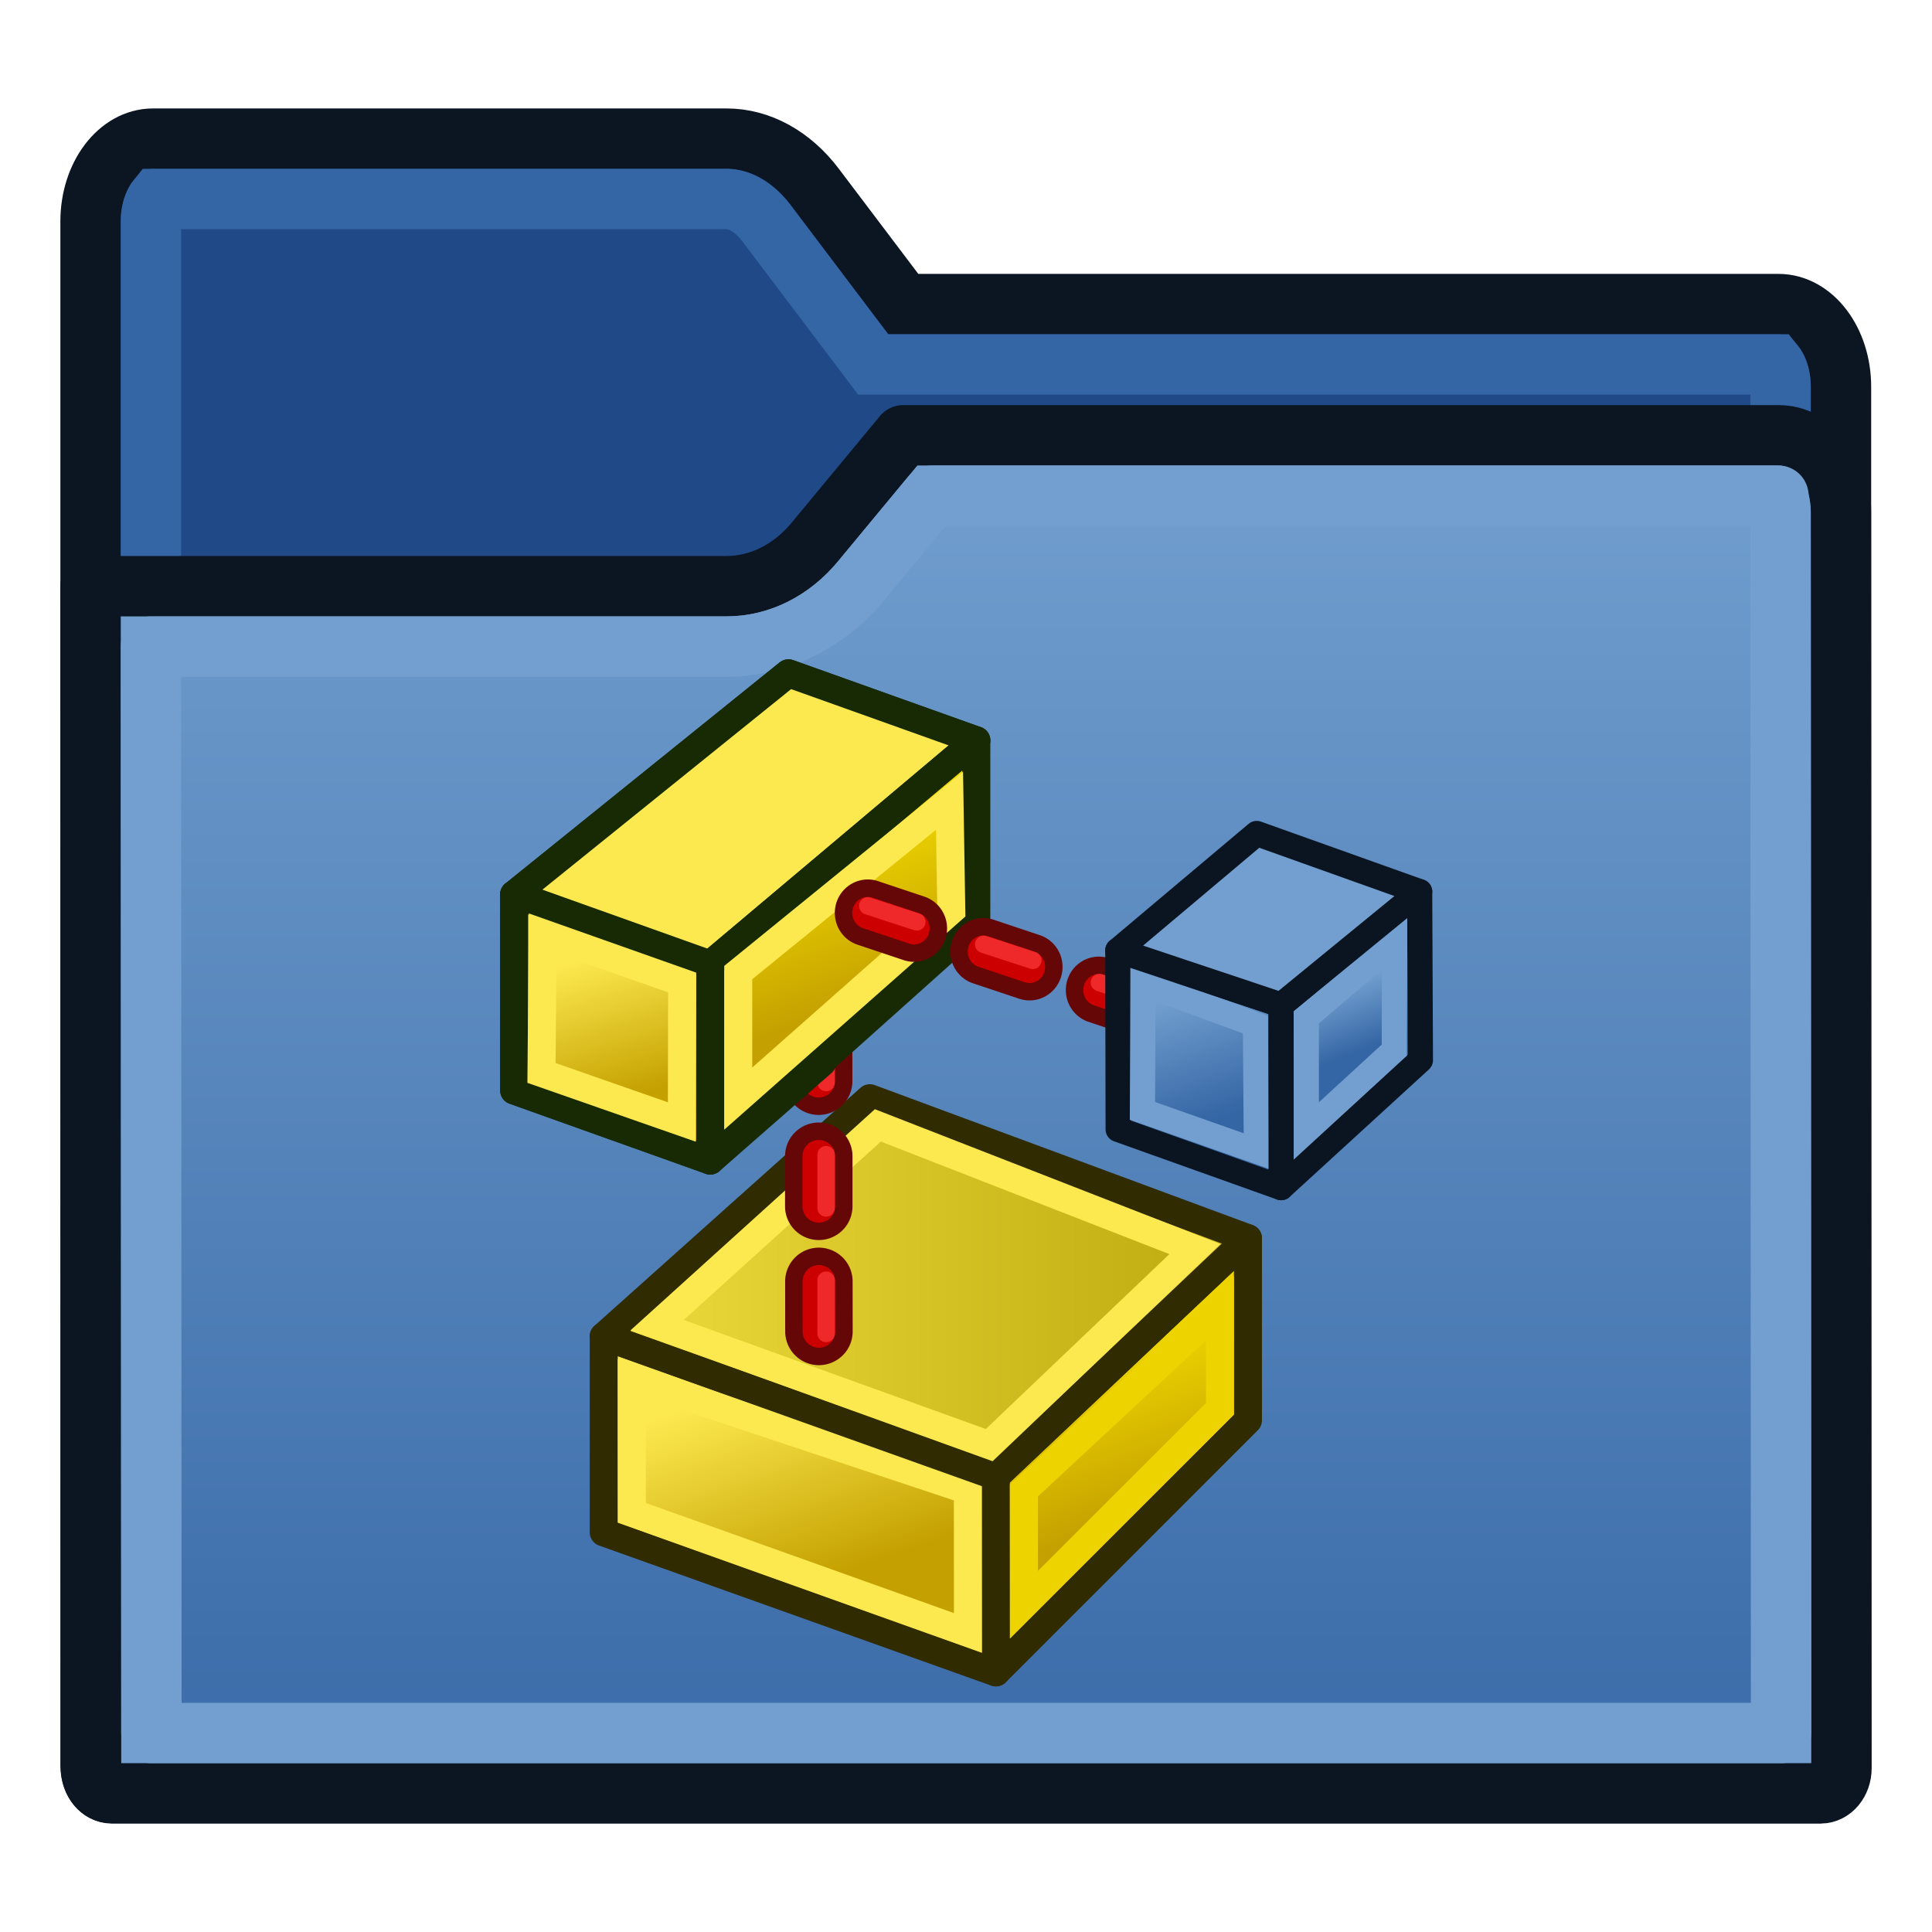 <?xml version="1.0" encoding="UTF-8" standalone="no"?>
<svg
   width="64"
   height="64"
   version="1.1"
   viewBox="0 0 64 64"
   id="svg96"
   xmlns:xlink="http://www.w3.org/1999/xlink"
   xmlns="http://www.w3.org/2000/svg"
   xmlns:svg="http://www.w3.org/2000/svg"
   xmlns:rdf="http://www.w3.org/1999/02/22-rdf-syntax-ns#"
   xmlns:cc="http://creativecommons.org/ns#"
   xmlns:dc="http://purl.org/dc/elements/1.1/">
  <defs
     id="defs26">
    <linearGradient
       id="linearGradient1">
      <stop
         style="stop-color:#efdc3d;stop-opacity:1;"
         offset="0"
         id="stop1" />
      <stop
         style="stop-color:#bba80d;stop-opacity:1;"
         offset="1"
         id="stop3" />
    </linearGradient>
    <linearGradient
       id="linearGradient4383">
      <stop
         stop-color="#3465a4"
         offset="0"
         id="stop2" />
      <stop
         stop-color="#729fcf"
         offset="1"
         id="stop4" />
    </linearGradient>
    <linearGradient
       id="linearGradient4399"
       x1="48.714"
       x2="44.714"
       y1="45.586"
       y2="34.586"
       gradientTransform="translate(1.286,1.414)"
       gradientUnits="userSpaceOnUse">
      <stop
         stop-color="#c4a000"
         offset="0"
         id="stop8" />
      <stop
         stop-color="#edd400"
         offset="1"
         id="stop10" />
    </linearGradient>
    <linearGradient
       id="linearGradient69056"
       x1="27.244"
       x2="22.244"
       y1="54.588"
       y2="40.588"
       gradientTransform="translate(-1.244,-2.588)"
       gradientUnits="userSpaceOnUse">
      <stop
         stop-color="#c4a000"
         offset="0"
         id="stop14" />
      <stop
         stop-color="#fce94f"
         offset="1"
         id="stop16" />
    </linearGradient>
    <linearGradient
       id="linearGradient3774">
      <stop
         stop-color="#4e9a06"
         offset="0"
         id="stop21" />
      <stop
         stop-color="#8ae234"
         offset="1"
         id="stop23" />
    </linearGradient>
    <linearGradient
       xlink:href="#linearGradient4383"
       id="linearGradient9"
       x1="32"
       y1="64"
       x2="32"
       y2="14.42"
       gradientUnits="userSpaceOnUse" />
    <linearGradient
       xlink:href="#linearGradient4399"
       id="linearGradient13"
       gradientUnits="userSpaceOnUse"
       gradientTransform="translate(1.286,1.414)"
       x1="48.714"
       y1="45.586"
       x2="44.714"
       y2="34.586" />
    <linearGradient
       xlink:href="#linearGradient1"
       id="linearGradient14"
       gradientUnits="userSpaceOnUse"
       x1="8"
       y1="31.5"
       x2="56"
       y2="31.5" />
    <linearGradient
       xlink:href="#linearGradient3774"
       id="linearGradient15"
       gradientUnits="userSpaceOnUse"
       gradientTransform="translate(-1.244,-2.588)"
       x1="20.244"
       y1="37.588"
       x2="17.244"
       y2="27.588" />
    <linearGradient
       xlink:href="#linearGradient3774"
       id="linearGradient16"
       gradientUnits="userSpaceOnUse"
       gradientTransform="translate(-12.714,-17.586)"
       x1="48.714"
       y1="45.586"
       x2="44.714"
       y2="34.586" />
    <linearGradient
       xlink:href="#linearGradient69056"
       id="linearGradient17"
       gradientUnits="userSpaceOnUse"
       gradientTransform="translate(-41.243,-2.588)"
       x1="20.244"
       y1="37.588"
       x2="17.244"
       y2="27.588" />
    <linearGradient
       xlink:href="#linearGradient4399"
       id="linearGradient18"
       gradientUnits="userSpaceOnUse"
       gradientTransform="translate(-52.714,-17.586)"
       x1="48.714"
       y1="45.586"
       x2="44.714"
       y2="34.586" />
    <linearGradient
       xlink:href="#linearGradient4383"
       id="linearGradient19"
       gradientUnits="userSpaceOnUse"
       gradientTransform="matrix(1,-0.027,0,1,81.696,-5.373)"
       x1="20.244"
       y1="37.588"
       x2="17.244"
       y2="27.588" />
    <linearGradient
       xlink:href="#linearGradient4383"
       id="linearGradient20"
       gradientUnits="userSpaceOnUse"
       gradientTransform="translate(61.226,1.036)"
       x1="50.714"
       y1="25.586"
       x2="48.714"
       y2="20.586" />
    <linearGradient
       xlink:href="#linearGradient69056"
       id="linearGradient21"
       gradientUnits="userSpaceOnUse"
       gradientTransform="translate(-1.244,-2.588)"
       x1="27.244"
       y1="54.588"
       x2="22.244"
       y2="40.588" />
  </defs>
  <g
     id="layer3"
     style="display:inline">
    <path
       style="fill:#204a87;fill-opacity:1;stroke:#0c1522;stroke-width:2;stroke-linecap:round;stroke-miterlimit:4;stroke-dasharray:none;stroke-opacity:1;paint-order:normal"
       id="path4"
       d="M 29.922,10.073 26.993,6.198 C 26.217,5.17 25.163,4.592 24.065,4.592 H 5.071 c -1.144,0 -2.071,1.227 -2.071,2.74 V 58.484 c 0,0.504 0.309,0.913 0.69,0.913 H 60.295 c 0.381,0 0.69,-0.409 0.69,-0.913 V 12.813 c 0,-1.513 -0.927,-2.74 -2.071,-2.74 z" />
    <path
       style="fill:#204a87;fill-opacity:1;stroke:#3465a4;stroke-width:2;stroke-linecap:round;stroke-miterlimit:4;stroke-dasharray:none;stroke-opacity:1;paint-order:normal"
       id="path7"
       d="M 5.209,6.592 H 24.064 c 0.375,0 0.875,0.203 1.334,0.811 l 3.527,4.67 h 29.85 c 0.008,0.01 0.018,0.023 0.027,0.037 0.011,0.016 0.022,0.032 0.033,0.053 0.08,0.145 0.148,0.361 0.148,0.65 v 44.586 H 5 V 7.332 C 5,7.044 5.068,6.829 5.148,6.684 c 0.011,-0.02 0.023,-0.039 0.033,-0.055 0.01,-0.014 0.019,-0.027 0.027,-0.037 z" />
    <path
       style="fill:#729fcf;fill-opacity:1;stroke:#0c1522;stroke-width:2;stroke-linecap:round;stroke-linejoin:round;stroke-miterlimit:4;stroke-dasharray:none;stroke-opacity:1;paint-order:normal"
       id="path6-0"
       d="m 29.919,14.42 -2.927,3.535 C 26.216,18.892 25.162,19.418 24.064,19.418 H 3 l 0.016,39.156 c 2.171e-4,0.46 0.309,0.833 0.691,0.833 h 56.604 c 0.381,0 0.69,-0.373 0.69,-0.833 L 60.983,16.919 C 60.983,15.539 60.055,14.42 58.912,14.42 H 29.919 Z" />
    <path
       style="fill:url(#linearGradient9);fill-opacity:1;stroke:#729fcf;stroke-width:2;stroke-linecap:round;stroke-linejoin:round;stroke-miterlimit:4;stroke-dasharray:none;stroke-opacity:1;paint-order:normal"
       id="path8"
       d="m 30.861,16.42 h 28.051 c 0,0 0.072,0.464 0.072,0.5 L 59,57.408 H 5.016 L 5,21.418 h 19.064 c 1.756,0 3.35,-0.836 4.469,-2.188 z" />
  </g>
  <g
     id="g20"
     transform="matrix(0.577,0,0,0.577,13.743,57.06)">
    <g
       id="g40-3"
       style="stroke-width:2"
       transform="matrix(0.804,0,0,0.804,3.608,-50.313)">
      <path
         d="M 9,49 V 35 l 28,10 v 14 z"
         id="path30-3"
         style="font-variation-settings:normal;opacity:1;fill:url(#linearGradient21);fill-opacity:1;stroke:#302b00;stroke-width:2;stroke-linecap:butt;stroke-linejoin:round;stroke-miterlimit:4;stroke-dasharray:none;stroke-dashoffset:0;stroke-opacity:1;stop-color:#000000;stop-opacity:1" />
      <path
         d="M 37,59 V 45 L 55,28 v 13 z"
         id="path32-5"
         style="fill:url(#linearGradient13);stroke:#302b00;stroke-width:2;stroke-linejoin:round;stroke-dasharray:none" />
      <path
         d="M 11.008,47.606 11,38 l 24,8 0.008,10.185 z"
         id="path34-7"
         style="fill:none;stroke:#fce94f" />
      <path
         d="M 39.005,54.168 39,46 l 14,-13 0.002,7.177 z"
         id="path36-3"
         style="fill:none;stroke:#edd400" />
      <path
         d="M 9,35 28,18 55,28 37,45 Z"
         id="path38-5"
         style="fill:url(#linearGradient14);stroke:#302b00;stroke-linejoin:round" />
      <path
         d="M 12.804,34.209 28.574,19.941 51.218,28.772 36.524,42.772 Z"
         id="path34-3-5"
         style="fill:none;stroke:#fce94f;stroke-width:2" />
    </g>
    <g
       id="g8"
       transform="translate(-1.305,-63.457)">
      <path
         style="color:#000000;fill:#cc0000;stroke:#650707;stroke-width:1;stroke-linecap:round;stroke-linejoin:round;stroke-dasharray:none;stroke-opacity:1;paint-order:normal"
         d="m 24.479,15.553 a 1.437,1.437 0 0 0 -1.437,1.437 l 0.003,2.466 a 1.437,1.437 0 0 0 1.439,1.437 1.437,1.437 0 0 0 1.434,-1.439 l -0.003,-2.466 a 1.437,1.437 0 0 0 -1.437,-1.434 z m 0.006,6.776 a 1.437,1.437 0 0 0 -1.437,1.437 l 0.003,2.873 a 1.437,1.437 0 0 0 1.439,1.437 1.437,1.437 0 0 0 1.434,-1.439 l -0.003,-2.873 a 1.437,1.437 0 0 0 -1.437,-1.434 z m 0.006,7.183 a 1.437,1.437 0 0 0 -1.434,1.437 v 2.873 a 1.437,1.437 0 0 0 1.439,1.437 1.437,1.437 0 0 0 1.434,-1.439 v -2.873 a 1.437,1.437 0 0 0 -1.439,-1.434 z m 0.006,7.183 a 1.437,1.437 0 0 0 -1.434,1.437 l 0.003,2.873 a 1.437,1.437 0 0 0 1.437,1.437 1.437,1.437 0 0 0 1.437,-1.439 l -0.003,-2.873 a 1.437,1.437 0 0 0 -1.439,-1.434 z"
         id="path6-6" />
      <path
         style="fill:none;fill-rule:evenodd;stroke:#ef2929;stroke-width:1;stroke-linecap:round;stroke-linejoin:round;stroke-dasharray:none;stroke-opacity:1"
         d="m 24.915,23.657 v 3.058"
         id="path8-7" />
      <path
         style="fill:none;fill-rule:evenodd;stroke:#ef2929;stroke-width:1;stroke-linecap:round;stroke-linejoin:round;stroke-dasharray:none;stroke-opacity:1"
         d="m 24.915,38.064 v 3.058"
         id="path4-4" />
      <path
         style="fill:none;fill-rule:evenodd;stroke:#ef2929;stroke-width:1;stroke-linecap:round;stroke-linejoin:round;stroke-dasharray:none;stroke-opacity:1"
         d="m 24.915,30.86 v 3.058"
         id="path7-9" />
    </g>
    <g
       id="g963-8"
       transform="matrix(0.804,0,0,0.804,30.625,-64.424)">
      <g
         style="stroke:#172a04;stroke-width:2;stroke-linejoin:round"
         transform="translate(-40)"
         id="g48-7">
        <path
           style="fill:url(#linearGradient15)"
           id="path42-2"
           d="M 9,35 V 21 l 14,5 v 14 z" />
        <path
           style="fill:#8ae234"
           id="path44-5"
           d="M 9,21 28.585,5.209 42,10 l -19,16 z" />
        <path
           style="fill:url(#linearGradient16)"
           id="path46-9"
           d="M 23,40 V 26 l 7.973,-6.714 0.027,13.714 z" />
      </g>
      <path
         style="fill:url(#linearGradient17);fill-opacity:1;stroke:#172a04;stroke-width:2;stroke-linejoin:round"
         id="path912-0"
         d="M -31,35 V 21 l 14,5 v 14 z" />
      <path
         style="fill:#fce94f;fill-opacity:1;stroke:#172a04;stroke-width:2;stroke-linejoin:round;stroke-opacity:1"
         id="path914-7"
         d="M -31,21 -11.415,5.209 2,10 l -19,16 z" />
      <path
         style="fill:url(#linearGradient18);fill-opacity:1;stroke:#172a04;stroke-width:2;stroke-linejoin:round"
         id="path916-5"
         d="M -17,40 V 26 L 2,10 2,23 Z" />
      <path
         d="m -15,35.578 v -9 L 0.087,14.31 0.214,22.129 Z"
         id="path50-7"
         style="fill:none;stroke:#fce94f;stroke-width:2;stroke-opacity:1" />
      <path
         d="m -29.049,33.746 0.087,-9.98 9.957,3.523 -0.021,9.961 z"
         id="path52-4"
         style="fill:none;stroke:#fce94f;stroke-width:2;stroke-opacity:1" />
    </g>
    <path
       style="color:#000000;fill:#cc0000;stroke:#650707;stroke-width:1;stroke-linecap:round;stroke-linejoin:round;stroke-dasharray:none;stroke-opacity:1;paint-order:normal"
       d="m 26.442,-47.827 a 1.395,1.421 0 0 0 -1.763,0.907 1.395,1.421 0 0 0 0.893,1.792 l 2.653,0.886 a 1.395,1.421 0 0 0 1.76,-0.907 1.395,1.421 0 0 0 -0.893,-1.792 z m 6.63,2.213 a 1.395,1.421 0 0 0 -1.76,0.907 1.395,1.421 0 0 0 0.89,1.795 l 2.653,0.886 a 1.395,1.421 0 0 0 1.76,-0.909 1.395,1.421 0 0 0 -0.89,-1.792 z m 6.63,2.215 a 1.395,1.421 0 0 0 -1.76,0.907 1.395,1.421 0 0 0 0.89,1.792 l 2.653,0.886 a 1.395,1.421 0 0 0 1.76,-0.907 1.395,1.421 0 0 0 -0.89,-1.792 z m 6.63,2.213 a 1.395,1.421 0 0 0 -1.76,0.907 1.395,1.421 0 0 0 0.89,1.795 l 2.653,0.886 a 1.395,1.421 0 0 0 1.76,-0.909 1.395,1.421 0 0 0 -0.89,-1.792 z"
       id="path5-6" />
    <path
       style="fill:none;fill-rule:evenodd;stroke:#ef2929;stroke-width:1;stroke-linecap:round;stroke-linejoin:round;stroke-dasharray:none;stroke-opacity:1"
       d="m 39.301,-42.48 2.818,0.918"
       id="path3" />
    <g
       id="g943-9"
       transform="matrix(0.723,0,0,0.723,-25.416,-58.27)">
      <path
         d="m 91,33.5 -0.027,-14.214 12.967,4.335 v 14.5 z"
         id="path54-5"
         style="fill:url(#linearGradient19);stroke:#0b1521;stroke-width:2;stroke-linejoin:round" />
      <path
         d="m 92.927,32.029 0.047,-10.141 8.927,3.29 0.078,10.042 z"
         id="path56-7"
         style="fill:none;stroke:#729fcf;stroke-width:2" />
      <path
         d="m 103.94,38.121 v -14.5 l 11,-9 L 115,28 Z"
         id="path58-8"
         style="fill:url(#linearGradient20);stroke:#0b1521;stroke-width:2;stroke-linejoin:round" />
      <path
         d="m 105.94,33.621 v -9 l 7,-6 -0.012,8.582 z"
         id="path60-0"
         style="fill:none;stroke:#729fcf;stroke-width:2" />
      <path
         d="M 90.973,19.286 102,10 l 12.94,4.621 -11,9 z"
         id="path62-3"
         style="fill:#729fcf;stroke:#0b1521;stroke-width:2;stroke-linejoin:round" />
    </g>
    <path
       style="fill:none;fill-rule:evenodd;stroke:#ef2929;stroke-width:1;stroke-linecap:round;stroke-linejoin:round;stroke-dasharray:none;stroke-opacity:1"
       d="m 26,-46.881 2.818,0.918"
       id="path1" />
    <path
       style="fill:none;fill-rule:evenodd;stroke:#ef2929;stroke-width:1;stroke-linecap:round;stroke-linejoin:round;stroke-dasharray:none;stroke-opacity:1"
       d="m 32.658,-44.673 2.818,0.918"
       id="path2" />
  </g>
</svg>

